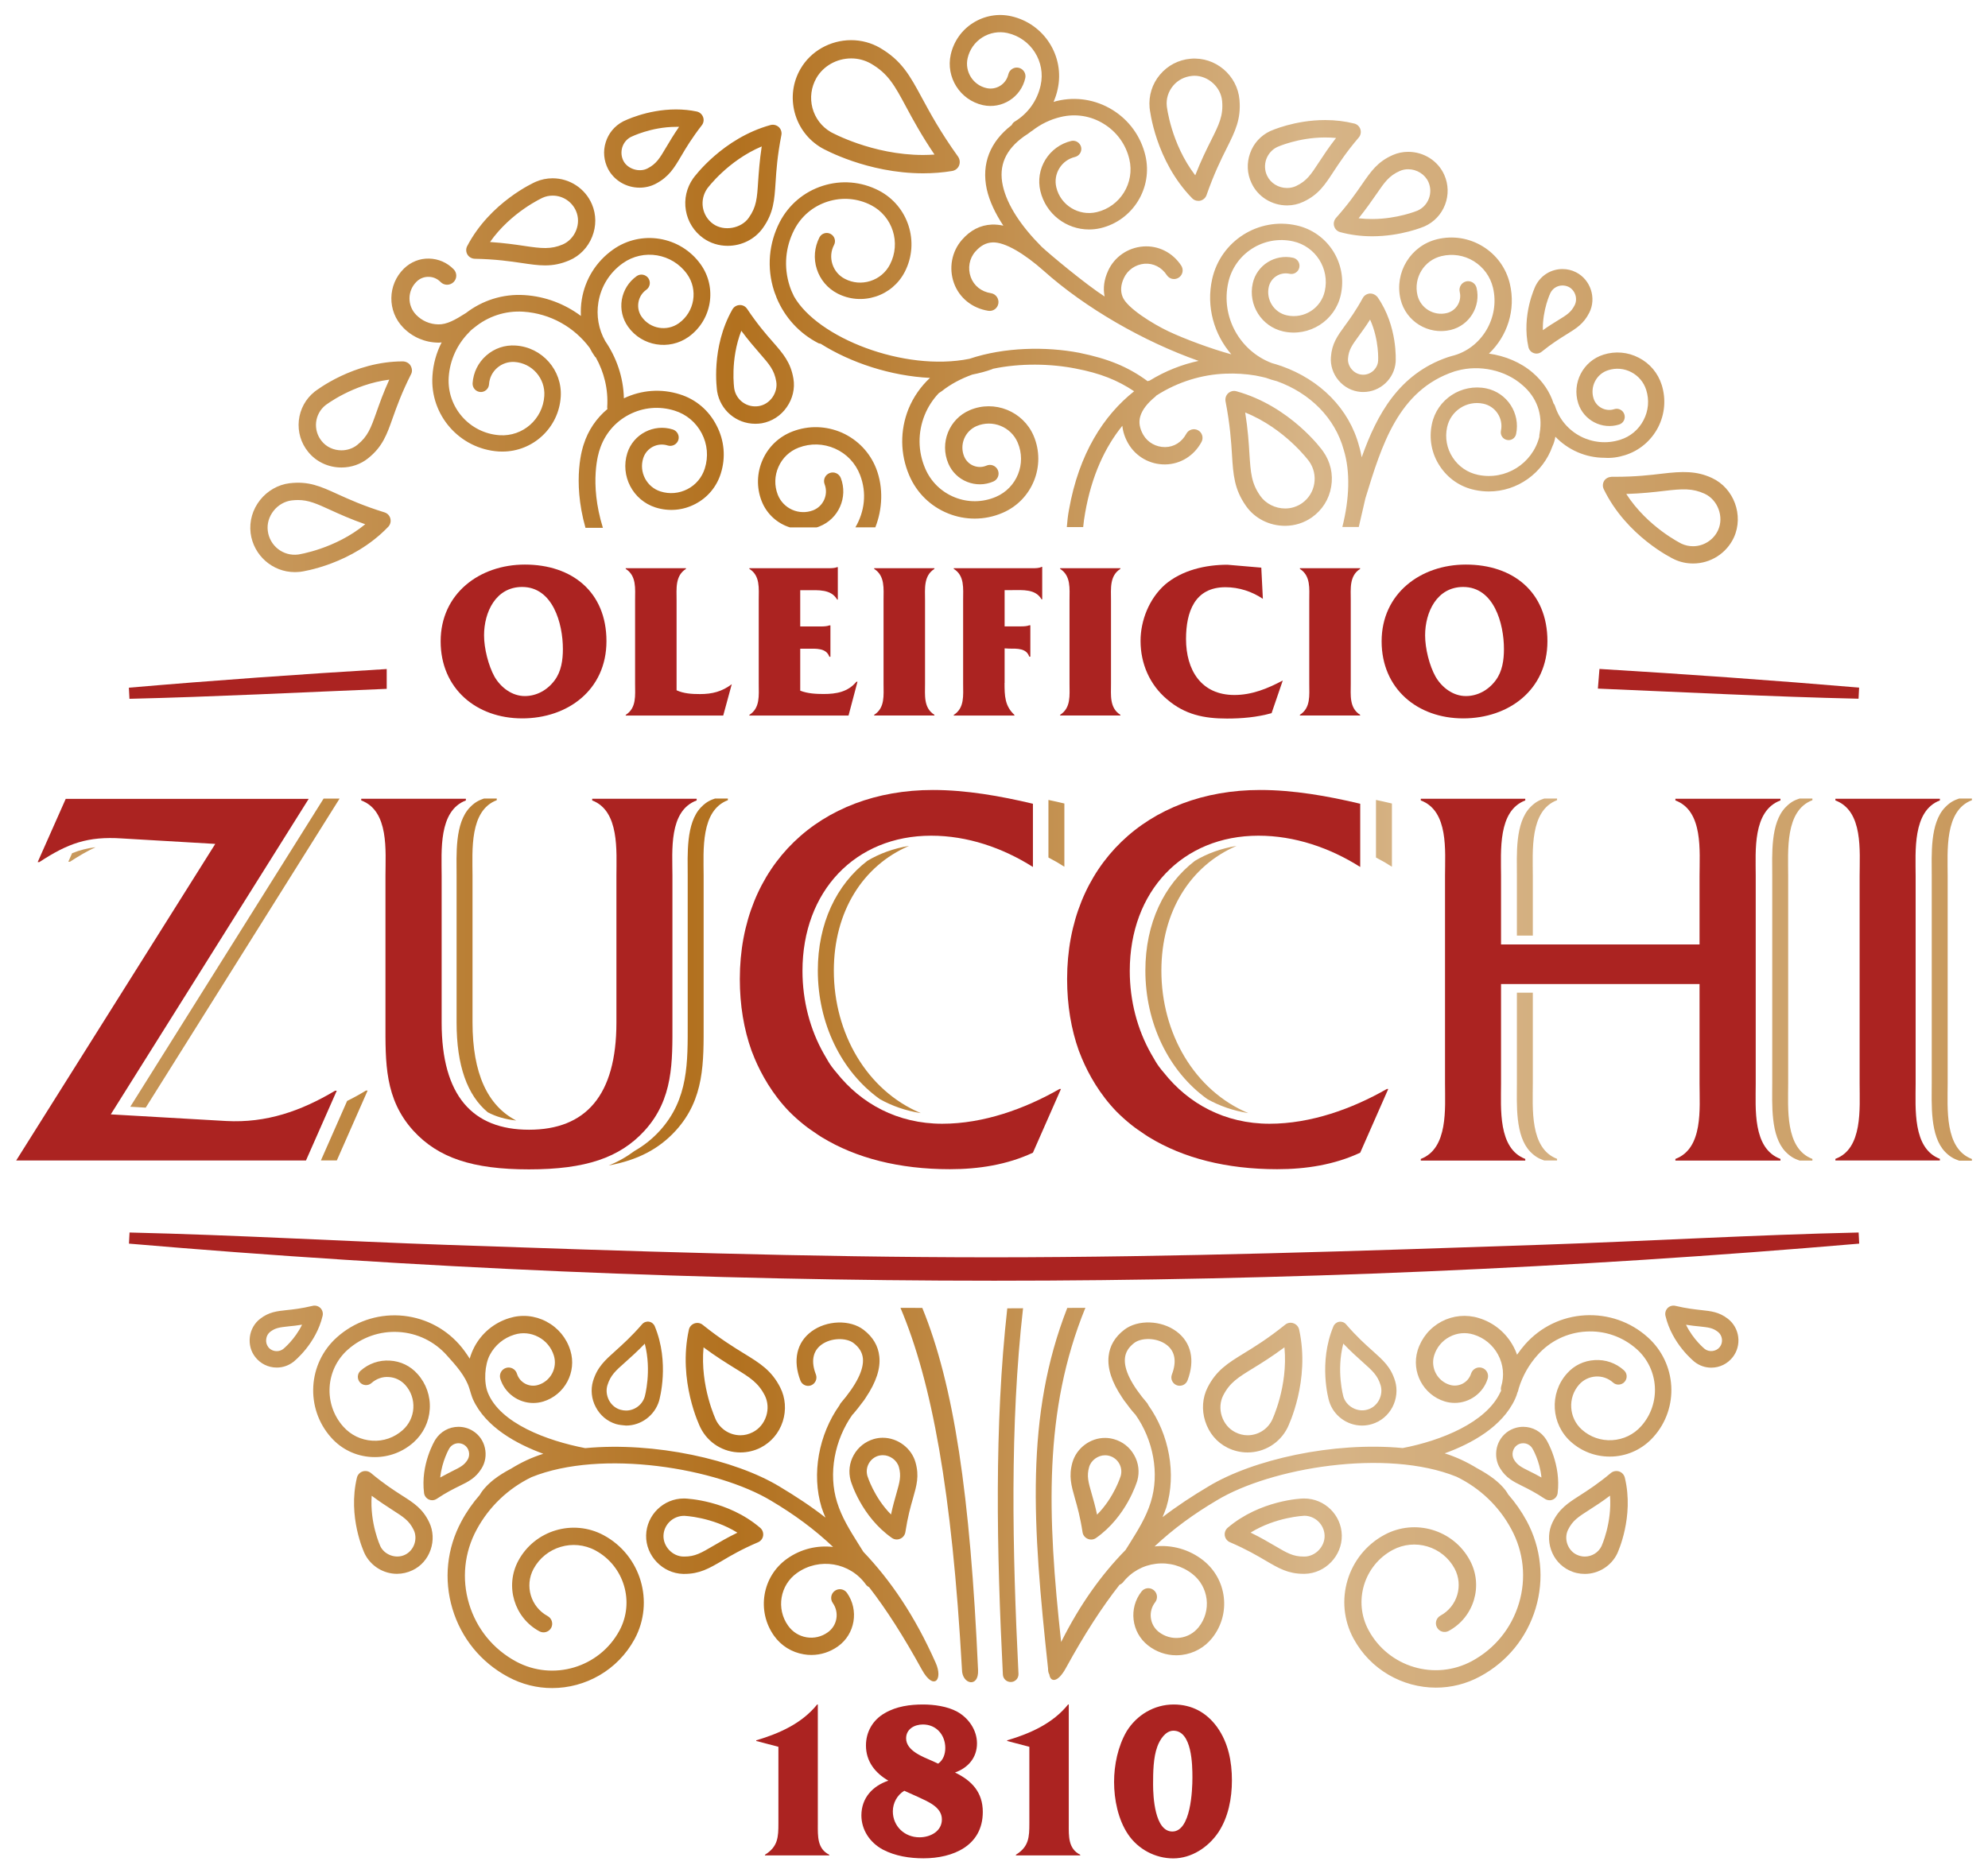 <?xml version="1.0" encoding="utf-8"?>
<!-- Generator: Adobe Illustrator 24.1.0, SVG Export Plug-In . SVG Version: 6.00 Build 0)  -->
<svg version="1.1" id="Livello_1" xmlns="http://www.w3.org/2000/svg" xmlns:xlink="http://www.w3.org/1999/xlink" x="0px" y="0px"
	 viewBox="0 0 239.56 225.8" style="enable-background:new 0 0 239.56 225.8;" xml:space="preserve">
<style type="text/css">
	.st0{fill:#AB2321;}
	.st1{fill:url(#SVGID_1_);}
	.st2{fill:url(#SVGID_2_);}
	.st3{fill:url(#SVGID_3_);}
</style>
<g>
	<g>
		<path class="st0" d="M40.38,131.47h0.2l-3.71,8.41H1.95l23.99-38.16l-11.26-0.66c-4.11-0.27-6.49,0.59-9.94,2.85h-0.2l3.38-7.62
			H37.2l-23.85,38.03l13.91,0.8C32.1,135.38,36.27,133.92,40.38,131.47z M71.36,96.48c3.31,1.26,2.92,6.1,2.92,9.08v17.69
			c0,8.81-3.71,12.92-10.53,12.92c-6.82,0-10.53-4.11-10.53-12.92v-17.69c0-2.98-0.4-7.82,2.92-9.08v-0.2H43.53v0.2
			c3.38,1.26,2.92,6.1,2.92,9.08v17.69c0,4.77-0.13,9.21,3.38,13.06c2.98,3.24,7.09,4.64,13.91,4.64c6.82,0,10.93-1.4,13.91-4.64
			c3.51-3.84,3.38-8.29,3.38-13.06v-17.69c0-2.98-0.47-7.82,2.92-9.08v-0.2H71.36V96.48z M201.89,96.48
			c3.38,1.26,2.91,6.1,2.91,9.14v8.22h-23.92v-8.22c0-3.05-0.4-7.89,2.92-9.14v-0.2h-12.59v0.2c3.38,1.26,2.92,6.1,2.92,9.08v25.05
			c0,2.98,0.4,7.82-2.92,9.08v0.2h12.59v-0.2c-3.31-1.26-2.92-6.09-2.92-9.08v-12h23.92v12c0,2.98,0.47,7.82-2.91,9.08v0.2h12.66
			v-0.2c-3.38-1.26-2.98-6.09-2.98-9.08v-25.05c0-2.98-0.4-7.82,2.98-9.08v-0.2h-12.66V96.48z M233.76,96.48v-0.2h-12.59v0.2
			c3.38,1.26,2.92,6.1,2.92,9.14v24.98c0,2.98,0.4,7.88-2.92,9.08v0.2h12.59v-0.2c-3.31-1.26-2.92-6.09-2.92-9.08v-24.98
			C230.84,102.65,230.44,97.74,233.76,96.48z"/>
		<path class="st0" d="M167.1,131.27c-4.18,2.39-9.15,4.18-14.12,4.18c-5.39,0-9.77-2.42-12.72-6.14c-0.94-1.08-1.16-1.67-1.53-2.26
			c-1.67-2.93-2.59-6.4-2.59-10.02c0-9.61,6.36-16.3,15.51-16.3c4.37,0,8.61,1.46,12.26,3.77v-7.62c-3.91-0.93-8.02-1.66-12.06-1.66
			c-13.58,0-23.26,9.07-23.26,22.79c0,3.16,0.49,6.05,1.41,8.63c0.09,0.24,0.19,0.49,0.3,0.75c0.02,0.06,0.05,0.12,0.07,0.18
			c0.82,1.94,2.13,4.3,4.18,6.42l0,0c0.53,0.53,1.09,1.04,1.68,1.51c0.05,0.04,0.11,0.09,0.16,0.13c0.45,0.36,0.94,0.69,1.43,1.02
			c0.16,0.1,0.31,0.22,0.48,0.32c0.08,0.04,0.14,0.09,0.21,0.13c4.07,2.48,9.27,3.83,15.39,3.83c3.45,0,6.89-0.53,10.01-1.99
			l3.38-7.68H167.1z"/>
		<path class="st0" d="M127.66,131.27c-4.18,2.39-9.15,4.18-14.12,4.18c-5.39,0-9.77-2.42-12.72-6.14
			c-0.94-1.08-1.16-1.67-1.53-2.26c-1.67-2.93-2.59-6.4-2.59-10.02c0-9.61,6.36-16.3,15.51-16.3c4.37,0,8.61,1.46,12.26,3.77v-7.62
			c-3.91-0.93-8.02-1.66-12.06-1.66c-13.58,0-23.26,9.07-23.26,22.79c0,3.16,0.49,6.05,1.41,8.63c0.09,0.24,0.19,0.49,0.3,0.75
			c0.02,0.06,0.05,0.12,0.07,0.18c0.82,1.94,2.13,4.3,4.18,6.42l0,0c0.53,0.53,1.09,1.04,1.68,1.51c0.05,0.04,0.11,0.09,0.16,0.13
			c0.45,0.36,0.94,0.69,1.43,1.02c0.16,0.1,0.31,0.22,0.48,0.32c0.08,0.04,0.14,0.09,0.21,0.13c4.07,2.48,9.27,3.83,15.39,3.83
			c3.45,0,6.89-0.53,10.01-1.99l3.38-7.68H127.66z"/>
	</g>
</g>
<path class="st0" d="M185.97,150.03c-21.85,0.75-44.44,1.51-66.19,1.52h-0.28c-22.18,0-44.27-0.76-65.64-1.5
	c-12.47-0.43-25.36-1.19-38.25-1.49l-0.07,1.34c34.59,2.96,69.66,4.47,104.25,4.47c34.59,0,69.66-1.5,104.25-4.47l-0.07-1.34
	C211.43,148.84,198.49,149.6,185.97,150.03z"/>
<g>
	<path class="st0" d="M98.55,219.92c0,1.38-0.08,2.92,1.38,3.64v0.08h-7.75v-0.08c1.57-0.97,1.62-2.13,1.62-3.78v-9.23l-2.67-0.7
		v-0.08c2.83-0.84,5.51-2.05,7.34-4.32h0.08V219.92z"/>
	<path class="st0" d="M107.05,214.63c-1.59-0.92-2.7-2.32-2.7-4.24c0-1.65,0.84-3.1,2.29-3.91c1.38-0.81,3.02-1.03,4.59-1.03
		c1.32,0,2.92,0.22,4.1,0.86c1.38,0.76,2.4,2.21,2.4,3.83c0,1.7-1.05,2.94-2.65,3.51c2.02,0.97,3.35,2.38,3.35,4.75
		c0,4.08-3.59,5.59-7.15,5.59c-1.67,0-3.4-0.27-4.89-1.05c-1.57-0.84-2.59-2.38-2.59-4.13
		C103.81,216.71,105.14,215.28,107.05,214.63z M108.97,215.85c-0.86,0.51-1.38,1.48-1.38,2.48c0,1.78,1.4,3.13,3.21,3.13
		c1.32,0,2.7-0.73,2.7-2.16c0-1.51-1.73-2.16-2.86-2.7L108.97,215.85z M113.05,212.58c0.62-0.43,0.86-1.16,0.86-1.89
		c0-1.54-1.05-2.83-2.7-2.83c-1,0-2.02,0.54-2.02,1.67c0,1.51,2.05,2.24,3.21,2.75L113.05,212.58z"/>
	<path class="st0" d="M128.79,219.92c0,1.38-0.08,2.92,1.38,3.64v0.08h-7.75v-0.08c1.57-0.97,1.62-2.13,1.62-3.78v-9.23l-2.67-0.7
		v-0.08c2.83-0.84,5.51-2.05,7.34-4.32h0.08V219.92z"/>
	<path class="st0" d="M135.92,221.08c-1.19-1.78-1.67-4.18-1.67-6.29c0-2.05,0.46-4.29,1.51-6.1c1.21-1.97,3.32-3.24,5.67-3.24
		c2.19,0,3.97,0.97,5.24,2.73c1.35,1.89,1.78,4.16,1.78,6.42c0,2.16-0.43,4.43-1.62,6.24c-1.21,1.81-3.24,3.16-5.45,3.16
		C139.21,224,137.13,222.89,135.92,221.08z M143.69,214.25c0-1.51-0.05-5.64-2.29-5.64c-0.97,0-1.65,1.11-1.94,1.92
		c-0.49,1.32-0.51,3.13-0.51,4.56s0.19,5.67,2.32,5.67C143.5,220.76,143.69,215.79,143.69,214.25z"/>
</g>
<g>
	<g>
		<path class="st0" d="M46.61,80.64C36.22,81.27,25.86,82,15.53,82.89l0.07,1.34c10.22-0.24,20.69-0.78,31-1.2V80.64z"/>
		<path class="st0" d="M192.74,80.63l-0.19,2.37c10.32,0.43,20.86,0.98,31.41,1.22l0.07-1.34C213.64,82,203.2,81.26,192.74,80.63z"
			/>
	</g>
	<g>
		<path class="st0" d="M63.25,68.05c5.67,0,9.83,3.29,9.83,9.23c0,5.88-4.67,9.31-10.15,9.31c-5.53,0-9.83-3.59-9.83-9.29
			C53.1,71.56,57.77,68.05,63.25,68.05z M59.6,81.58c0.76,1.3,2.11,2.32,3.64,2.32c1.43,0,2.73-0.73,3.59-1.89
			c0.81-1.08,1-2.46,1-3.78c0-3.08-1.21-7.48-4.91-7.48c-3.19,0-4.59,3.05-4.59,5.83C58.33,78.15,58.85,80.23,59.6,81.58z"/>
		<path class="st0" d="M81.52,83.2c0.86,0.4,1.86,0.46,2.83,0.46c1.48,0,2.65-0.3,3.83-1.19l-1.03,3.78H75.4v-0.08
			c1.32-0.84,1.13-2.35,1.13-3.75V72.35c0-1.4,0.19-2.94-1.13-3.78v-0.08h7.26v0.08c-1.32,0.84-1.13,2.38-1.13,3.81V83.2z"/>
		<path class="st0" d="M96.43,83.25c0.89,0.35,1.89,0.4,2.83,0.4c1.51,0,2.92-0.24,3.94-1.48h0.13l-1.08,4.08H90.3v-0.08
			c1.32-0.84,1.13-2.35,1.13-3.75v-10.1c0-1.4,0.19-2.94-1.13-3.75v-0.08h9.45c0.4,0,0.84,0,1.13-0.13h0.08v3.91h-0.08
			c-0.73-1.27-2.27-1.13-3.59-1.13h-0.86v4.37h2.51c0.38,0,0.76-0.03,1-0.13h0.13v3.78h-0.13c-0.38-1.08-1.62-0.97-2.62-0.97h-0.89
			V83.25z"/>
		<path class="st0" d="M111.47,82.41c0,1.4-0.19,2.92,1.13,3.75v0.08h-7.26v-0.08c1.32-0.84,1.13-2.35,1.13-3.75V72.35
			c0-1.4,0.19-2.94-1.13-3.78v-0.08h7.26v0.08c-1.32,0.84-1.13,2.38-1.13,3.78V82.41z"/>
		<path class="st0" d="M121.05,82.31c0,1.57,0.03,2.78,1.19,3.86v0.08h-7.31v-0.08c1.32-0.84,1.13-2.35,1.13-3.78V72.32
			c0-1.4,0.19-2.94-1.13-3.75v-0.08h9.45c0.41,0,0.84,0,1.13-0.16h0.08v3.91h-0.08c-0.73-1.27-2.27-1.11-3.59-1.11h-0.86v4.37h1.97
			c0.41,0,0.76-0.03,1-0.13h0.13v3.78h-0.13c-0.35-1.03-1.46-0.97-2.43-0.97l-0.54-0.03V82.31z"/>
		<path class="st0" d="M133.88,82.41c0,1.4-0.19,2.92,1.13,3.75v0.08h-7.26v-0.08c1.32-0.84,1.13-2.35,1.13-3.75V72.35
			c0-1.4,0.19-2.94-1.13-3.78v-0.08h7.26v0.08c-1.32,0.84-1.13,2.38-1.13,3.78V82.41z"/>
		<path class="st0" d="M152.18,72.18c-1.32-0.89-2.89-1.4-4.51-1.4c-3.7,0-4.75,2.97-4.75,6.24c0,3.73,1.81,6.75,5.83,6.75
			c2.11,0,4.02-0.78,5.83-1.75l-1.35,3.94c-1.75,0.49-3.56,0.65-5.37,0.65c-2.75,0-5.07-0.46-7.23-2.32
			c-2.08-1.75-3.19-4.29-3.19-7.04c0-2.48,1.05-5.1,2.94-6.78c2.05-1.75,4.89-2.4,7.53-2.4l4.08,0.35L152.18,72.18z"/>
		<path class="st0" d="M162.77,82.41c0,1.4-0.19,2.92,1.13,3.75v0.08h-7.26v-0.08c1.32-0.84,1.13-2.35,1.13-3.75V72.35
			c0-1.4,0.19-2.94-1.13-3.78v-0.08h7.26v0.08c-1.32,0.84-1.13,2.38-1.13,3.78V82.41z"/>
		<path class="st0" d="M176.64,68.05c5.67,0,9.83,3.29,9.83,9.23c0,5.88-4.67,9.31-10.15,9.31c-5.53,0-9.83-3.59-9.83-9.29
			C166.49,71.56,171.16,68.05,176.64,68.05z M173,81.58c0.76,1.3,2.11,2.32,3.64,2.32c1.43,0,2.73-0.73,3.59-1.89
			c0.81-1.08,1-2.46,1-3.78c0-3.08-1.21-7.48-4.91-7.48c-3.18,0-4.59,3.05-4.59,5.83C171.73,78.15,172.24,80.23,173,81.58z"/>
	</g>
</g>
<linearGradient id="SVGID_1_" gradientUnits="userSpaceOnUse" x1="8.228" y1="118.36" x2="237.618" y2="118.36">
	<stop  offset="0" style="stop-color:#C8995D"/>
	<stop  offset="0.327" style="stop-color:#B2711F"/>
	<stop  offset="0.523" style="stop-color:#C49252"/>
	<stop  offset="0.717" style="stop-color:#D7B588"/>
	<stop  offset="1" style="stop-color:#C8995D"/>
</linearGradient>
<path class="st1" d="M84.48,97.3c-1.85,1.91-1.61,5.73-1.61,8.3v17.64c0,4.77,0.13,9.22-3.38,13.07c-0.89,0.97-1.89,1.77-3.03,2.42
	c-0.94,0.7-1.96,1.29-3.11,1.75c3.52-0.65,6.05-1.99,8.06-4.18c3.52-3.85,3.38-8.29,3.38-13.07c0,0,0-17.71,0-17.71
	c-0.01-3.05-0.37-7.82,2.92-9.07v-0.2l-1.54,0C85.75,96.4,85.21,96.55,84.48,97.3z M100.48,117c0-7.14,3.51-12.66,9.06-15.04
	c-1.84,0.3-3.53,0.91-5.02,1.8c-3.73,2.86-5.97,7.53-5.97,13.23c0,6.29,2.77,12.13,7.47,15.49c1.46,0.82,3.11,1.4,4.94,1.69
	C104.45,131.44,100.48,124.54,100.48,117z M56.94,123.23c0,0,0-17.71,0-17.71c-0.01-3.05-0.37-7.82,2.92-9.07v-0.2l-1.54,0
	c-0.41,0.16-0.96,0.3-1.69,1.06c-1.85,1.91-1.61,5.73-1.61,8.3v17.64c0,5.2,1.29,8.77,3.76,10.82c0.98,0.52,2.12,0.85,3.42,0.99
	C58.76,133.27,56.94,129.41,56.94,123.23z M8.23,103.87h0.2c1.11-0.72,2.1-1.3,3.09-1.75c-0.97,0.11-1.88,0.34-2.83,0.72
	L8.23,103.87z M41.83,132.7l-3.16,7.17h1.92l3.71-8.42h-0.2C43.35,131.91,42.59,132.33,41.83,132.7z M126.34,96.85L126.34,96.85
	l0,6.51c0.66,0.34,1.3,0.71,1.92,1.11v-7.62c-0.64-0.15-1.28-0.3-1.92-0.43V96.85z M39,96.25l-23.3,37.15l1.86,0.11l23.36-37.25H39z
	 M215.17,97.3c-1.85,1.91-1.61,5.73-1.61,8.3v24.93c0,2.57-0.23,6.39,1.61,8.3c0.73,0.75,1.28,0.9,1.69,1.06l1.54,0v-0.2
	c-3.32-1.26-2.92-6.1-2.92-9.15V105.6c0-3.05-0.4-7.89,2.92-9.15v-0.2l-1.54,0C216.44,96.4,215.89,96.55,215.17,97.3z M237.62,96.45
	v-0.2l-1.54,0c-0.41,0.16-0.96,0.3-1.69,1.06c-1.85,1.91-1.61,5.73-1.61,8.3v24.93c0,2.57-0.23,6.39,1.61,8.3
	c0.73,0.75,1.28,0.9,1.69,1.06l1.54,0v-0.2c-3.32-1.26-2.92-6.1-2.92-9.15V105.6C234.7,102.55,234.3,97.71,237.62,96.45z
	 M184.4,97.3c-1.85,1.91-1.61,5.73-1.61,8.3v7.17h1.92v-7.17c0-3.05-0.4-7.89,2.92-9.15v-0.2l-1.54,0
	C185.67,96.4,185.13,96.55,184.4,97.3z M165.81,96.85L165.81,96.85l0,6.51c0.66,0.34,1.3,0.71,1.92,1.11v-7.62
	c-0.64-0.15-1.28-0.3-1.92-0.43V96.85z M139.95,117c0-7.14,3.51-12.66,9.06-15.04c-1.84,0.3-3.53,0.91-5.02,1.8
	c-3.73,2.86-5.97,7.53-5.97,13.23c0,6.29,2.77,12.13,7.47,15.49c1.46,0.82,3.11,1.4,4.94,1.69
	C143.92,131.44,139.95,124.54,139.95,117z M184.71,130.52v-10.87h-1.92v10.87c0,2.57-0.23,6.39,1.61,8.3
	c0.73,0.75,1.28,0.9,1.69,1.06l1.54,0v-0.2C184.31,138.42,184.71,133.57,184.71,130.52z"/>
<linearGradient id="SVGID_2_" gradientUnits="userSpaceOnUse" x1="30.156" y1="35.378" x2="209.408" y2="35.378">
	<stop  offset="0" style="stop-color:#C8995D"/>
	<stop  offset="0.327" style="stop-color:#B2711F"/>
	<stop  offset="0.523" style="stop-color:#C49252"/>
	<stop  offset="0.717" style="stop-color:#D7B588"/>
	<stop  offset="1" style="stop-color:#C8995D"/>
</linearGradient>
<path class="st2" d="M195.83,54.86c1.72-0.54,3.12-1.73,3.96-3.32c0.83-1.6,0.99-3.43,0.45-5.15c-0.45-1.42-1.43-2.59-2.76-3.27
	c-1.32-0.69-2.84-0.82-4.26-0.37c-2.45,0.77-3.82,3.4-3.04,5.86c0.66,2.06,2.87,3.21,4.93,2.56c0.51-0.16,0.8-0.7,0.63-1.22
	c-0.16-0.51-0.71-0.8-1.22-0.63c-1.04,0.33-2.16-0.25-2.49-1.29c-0.45-1.43,0.34-2.97,1.77-3.41c0.93-0.3,1.92-0.21,2.78,0.24
	c0.86,0.45,1.5,1.21,1.79,2.13c0.39,1.22,0.28,2.52-0.32,3.66c-0.59,1.14-1.59,1.98-2.82,2.36c-3.28,1.04-6.8-0.78-7.84-4.06
	c-0.04-0.13-0.1-0.23-0.18-0.32c-0.44-1.38-1.28-2.64-2.49-3.69c-1.45-1.26-3.34-2.04-5.3-2.32c2.21-2.09,3.27-5.27,2.52-8.43
	c-0.45-1.88-1.61-3.48-3.26-4.49c-1.65-1.01-3.59-1.32-5.48-0.87c-3.21,0.77-5.2,4.01-4.43,7.24c0.64,2.68,3.35,4.34,6.04,3.7
	c2.26-0.54,3.66-2.83,3.12-5.08c-0.14-0.56-0.7-0.9-1.26-0.77c-0.56,0.14-0.9,0.7-0.77,1.26c0.28,1.14-0.43,2.29-1.57,2.56
	c-1.57,0.37-3.15-0.6-3.52-2.15c-0.5-2.11,0.8-4.22,2.89-4.72c1.33-0.32,2.72-0.11,3.89,0.61c1.17,0.72,2,1.86,2.32,3.2
	c0.86,3.59-1.37,7.36-4.96,8.23c-0.19,0.05-0.3,0.09-0.47,0.14c-5.9,2.01-8.57,6.93-10.39,12.07c-0.09-0.46-0.18-0.91-0.31-1.33
	c-1.19-4.53-4.72-8.02-9.34-9.66c-0.01-0.01-0.02-0.01-0.03-0.01c-0.04-0.01-0.07-0.02-0.1-0.03c-0.35-0.12-0.7-0.23-1.06-0.33
	c-3.85-1.46-6.16-5.57-5.24-9.7c0.78-3.52,4.29-5.75,7.81-4.97c2.71,0.6,4.43,3.3,3.82,6.01c-0.46,2.06-2.5,3.37-4.57,2.91
	c-1.55-0.34-2.52-1.88-2.18-3.42c0.25-1.13,1.37-1.84,2.5-1.59c0.53,0.12,1.06-0.21,1.18-0.75c0.12-0.53-0.22-1.06-0.75-1.18
	c-2.19-0.48-4.38,0.9-4.86,3.09c-0.58,2.61,1.07,5.21,3.68,5.79c3.12,0.69,6.24-1.28,6.93-4.41c0.84-3.78-1.55-7.53-5.33-8.37
	c-4.59-1.02-9.15,1.88-10.17,6.47c-0.74,3.34,0.23,6.66,2.31,9.07c-2.43-0.66-5.67-1.87-7.57-2.77s-5-2.82-5.53-4.15
	c-0.28-0.7-0.23-1.45,0.15-2.27c0.45-0.98,1.4-1.64,2.49-1.73c1.07-0.08,2.06,0.42,2.69,1.38c0.32,0.48,0.96,0.61,1.44,0.29
	c0.48-0.32,0.61-0.97,0.29-1.45c-1.05-1.59-2.78-2.44-4.59-2.3c-1.85,0.14-3.47,1.27-4.22,2.93c-0.49,1.07-0.62,2.1-0.42,3.1
	c-2.27-1.46-6.6-5.07-7.59-6c-2.45-2.46-4.16-5-4.68-7.37c-0.52-2.41,0.33-4.33,2.56-5.93c0.31-0.19,0.6-0.4,0.88-0.62
	c0.03-0.02,0.06-0.03,0.09-0.05c1.02-0.8,2.18-1.37,3.45-1.67c1.79-0.43,3.63-0.14,5.19,0.83c1.56,0.96,2.66,2.47,3.08,4.26
	c0.68,2.84-1.09,5.71-3.93,6.38c-2.17,0.51-4.36-0.83-4.87-2.99c-0.19-0.79-0.06-1.61,0.37-2.3c0.43-0.7,1.1-1.17,1.88-1.36
	c0.53-0.13,0.86-0.66,0.74-1.19c-0.13-0.53-0.66-0.86-1.19-0.74c-1.3,0.31-2.41,1.12-3.11,2.25c-0.7,1.14-0.92,2.49-0.61,3.79
	c0.66,2.77,3.13,4.63,5.86,4.63c0.46,0,0.93-0.05,1.4-0.16c3.9-0.93,6.32-4.87,5.39-8.77c-0.55-2.3-1.96-4.25-3.97-5.49
	c-2.02-1.24-4.39-1.62-6.69-1.07c-0.14,0.03-0.27,0.08-0.4,0.12c0.2-0.49,0.38-0.99,0.49-1.52c0.89-3.97-1.61-7.91-5.58-8.81
	c-1.59-0.36-3.23-0.07-4.61,0.8c-1.38,0.87-2.33,2.23-2.69,3.82c-0.61,2.74,1.12,5.47,3.86,6.09c2.31,0.51,4.6-0.94,5.12-3.25
	c0.13-0.56-0.23-1.12-0.79-1.25c-0.56-0.13-1.12,0.23-1.25,0.79c-0.27,1.18-1.44,1.93-2.63,1.66c-1.62-0.36-2.64-1.98-2.28-3.59
	c0.24-1.05,0.86-1.94,1.77-2.52c0.91-0.57,1.99-0.76,3.03-0.53c2.85,0.64,4.64,3.47,4,6.31c-0.41,1.84-1.51,3.38-3.11,4.36
	c-0.18,0.1-0.29,0.26-0.38,0.43c-2.6,2-3.66,4.66-3,7.72c0.32,1.44,1.02,2.92,2,4.4c-0.48-0.1-0.95-0.15-1.4-0.13
	c-1.38,0.06-2.58,0.68-3.59,1.84c-1.24,1.42-1.61,3.42-0.96,5.22c0.64,1.77,2.19,3.02,4.12,3.33c0.59,0.1,1.14-0.3,1.23-0.89
	c0.09-0.58-0.31-1.14-0.89-1.23c-1.17-0.18-2.06-0.9-2.44-1.94c-0.38-1.07-0.18-2.25,0.56-3.08c0.62-0.71,1.29-1.07,2.07-1.1
	c1.48-0.07,3.85,1.37,6.15,3.41c5.02,4.49,12.04,8.53,18.68,10.87c-2,0.43-4.01,1.21-5.91,2.38c-0.08,0-0.15,0.03-0.23,0.07
	c-2.38-1.76-4.79-2.72-8.26-3.43c-3.97-0.76-9.01-0.69-13.22,0.73c-7.9,1.58-18.32-2.55-21.14-7.53c-0.21-0.41-0.39-0.84-0.53-1.28
	c-0.72-2.25-0.52-4.64,0.56-6.74c0.84-1.64,2.27-2.84,4.02-3.4c1.75-0.56,3.61-0.41,5.24,0.43c2.6,1.34,3.62,4.54,2.28,7.14
	c-0.49,0.96-1.33,1.67-2.36,2c-1.03,0.33-2.12,0.24-3.08-0.26c-0.72-0.37-1.25-1-1.5-1.77c-0.25-0.78-0.18-1.6,0.2-2.32
	c0.25-0.48,0.06-1.08-0.43-1.33c-0.48-0.25-1.08-0.06-1.33,0.42c-0.61,1.19-0.73,2.55-0.32,3.82c0.41,1.28,1.29,2.32,2.48,2.94
	c1.43,0.74,3.06,0.87,4.6,0.38c1.53-0.49,2.78-1.55,3.52-2.98c1.84-3.57,0.43-7.97-3.14-9.81c-2.1-1.08-4.5-1.28-6.75-0.56
	c-2.25,0.72-4.09,2.27-5.18,4.37c-1.32,2.57-1.57,5.51-0.69,8.26c0.06,0.21,0.15,0.41,0.23,0.62c0.03,0.08,0.06,0.17,0.09,0.25
	c0.98,2.36,2.73,4.28,5.02,5.46c0.09,0.05,0.19,0.05,0.28,0.07c3.62,2.29,8.45,3.89,13.18,4.12c-1.11,1.03-2,2.3-2.59,3.74
	c-1.04,2.6-1.01,5.44,0.09,8.01c0.9,2.11,2.57,3.74,4.69,4.59c1.04,0.42,2.12,0.62,3.2,0.62c1.14,0,2.29-0.23,3.37-0.7
	c3.58-1.53,5.25-5.7,3.73-9.28c-1.27-2.97-4.73-4.36-7.7-3.09c-2.49,1.06-3.64,3.95-2.58,6.43c0.43,1.01,1.23,1.8,2.26,2.21
	c1.03,0.41,2.14,0.4,3.16-0.04c0.53-0.22,0.78-0.84,0.55-1.37c-0.23-0.53-0.84-0.78-1.37-0.55c-0.5,0.22-1.06,0.22-1.56,0.02
	c-0.51-0.2-0.9-0.59-1.12-1.09c-0.61-1.42,0.06-3.08,1.48-3.69c1.92-0.82,4.15,0.08,4.96,1.99c1.08,2.53-0.1,5.46-2.63,6.54
	c-1.6,0.68-3.36,0.7-4.97,0.05c-1.61-0.65-2.87-1.88-3.55-3.48c-0.88-2.05-0.9-4.33-0.07-6.41c0.4-1,0.99-1.9,1.71-2.66
	c0.12-0.08,0.24-0.16,0.37-0.25c1.06-0.84,2.31-1.5,3.67-1.99c0.84-0.17,1.67-0.38,2.45-0.67l-0.01-0.02
	c3.35-0.71,7.03-0.63,10.05-0.03c2.91,0.56,4.99,1.38,7.01,2.73c-3.66,2.9-6.65,7.5-7.85,14.28c-0.14,0.74-0.21,1.43-0.26,2.09h1.97
	c0.05-0.55,0.13-1.12,0.24-1.73c0.78-4.47,2.4-7.91,4.48-10.48c0.07,0.71,0.3,1.42,0.7,2.12c0.91,1.59,2.62,2.57,4.48,2.54
	c1.82-0.03,3.46-1.04,4.36-2.71c0.27-0.51,0.08-1.14-0.42-1.41c-0.51-0.27-1.14-0.08-1.41,0.42c-0.54,1.01-1.48,1.6-2.55,1.61
	c-1.1,0.01-2.11-0.56-2.64-1.48c-0.45-0.79-0.57-1.53-0.35-2.25c0.24-0.78,0.84-1.57,1.83-2.37c0.04-0.03,0.05-0.07,0.08-0.1
	c2.67-1.72,5.61-2.55,8.34-2.65c1.24-0.05,2.45,0.03,3.6,0.22c0.07,0.01,0.14,0.03,0.2,0.04c0.37,0.07,0.72,0.15,1.08,0.24
	c0.43,0.16,0.87,0.3,1.33,0.41c3.97,1.43,6.99,4.41,8.05,8.28c0.8,2.61,0.69,5.89-0.17,9.29h1.98c0.2-0.88,0.8-3.46,0.8-3.46
	c1.96-6.39,3.96-13.03,10.7-15.28c0.05-0.02,0.11-0.03,0.17-0.05c0.01,0,0.03,0,0.04-0.01c0.05-0.01,0.1-0.03,0.15-0.04
	c2.68-0.74,5.8-0.08,7.85,1.73c1.74,1.48,2.48,3.53,2.09,5.78c-0.03,0.16-0.05,0.33-0.05,0.48c-0.84,3.23-4.07,5.26-7.37,4.57
	c-1.26-0.26-2.35-1-3.06-2.09c-0.71-1.08-0.95-2.38-0.68-3.64c0.42-1.99,2.37-3.27,4.36-2.85c1.49,0.31,2.45,1.78,2.13,3.27
	c-0.1,0.5,0.22,1,0.73,1.1c0.5,0.11,1-0.21,1.1-0.72c0.52-2.5-1.08-4.96-3.58-5.49c-2.99-0.62-5.95,1.3-6.57,4.3
	c-0.37,1.75-0.04,3.55,0.95,5.05c0.98,1.5,2.48,2.53,4.23,2.89c0.57,0.12,1.13,0.18,1.68,0.18c3.44,0,6.53-2.2,7.68-5.48
	c0.14-0.28,0.26-0.65,0.34-1.12c1.53,1.6,3.67,2.54,5.92,2.54C194.18,55.24,195.01,55.12,195.83,54.86z M148.99,47.16
	c-0.35-0.1-0.72,0-0.99,0.24c-0.27,0.25-0.38,0.61-0.32,0.97c0.55,2.84,0.68,4.85,0.78,6.47c0.15,2.4,0.27,4.13,1.69,6.15
	c1.05,1.5,2.81,2.39,4.7,2.39c1.18,0,2.3-0.36,3.24-1.02c1.24-0.88,2.07-2.18,2.32-3.69c0.26-1.5-0.08-3.01-0.97-4.26
	C159.3,54.18,155.46,48.95,148.99,47.16z M158.37,58.31c-0.16,0.95-0.68,1.78-1.47,2.34c-0.59,0.41-1.29,0.64-2.03,0.64
	c-1.19,0-2.34-0.58-2.99-1.5c-1.09-1.54-1.17-2.8-1.32-5.09c-0.08-1.32-0.18-2.91-0.51-4.98c4.8,1.93,7.69,5.86,7.71,5.9
	C158.31,56.4,158.53,57.36,158.37,58.31z M155.1,24.76c0.69,0,1.35-0.15,1.96-0.44c1.82-0.85,2.58-2.02,3.64-3.64
	c0.7-1.06,1.56-2.38,3.03-4.1c0.24-0.28,0.31-0.65,0.2-1c-0.11-0.34-0.39-0.61-0.74-0.69c-1.11-0.28-2.3-0.42-3.51-0.42
	c-3.67,0-6.5,1.28-6.62,1.33c-1.14,0.54-2,1.48-2.42,2.67c-0.42,1.18-0.37,2.46,0.17,3.59C151.56,23.7,153.25,24.76,155.1,24.76z
	 M152.59,19.19c0.24-0.66,0.72-1.19,1.34-1.48c0.03-0.01,2.53-1.14,5.75-1.14c0.44,0,0.89,0.02,1.32,0.06
	c-0.9,1.15-1.52,2.11-2.05,2.91c-0.99,1.52-1.49,2.28-2.78,2.89c-0.33,0.15-0.69,0.23-1.07,0.23c-1.04,0-1.99-0.58-2.41-1.48
	C152.39,20.56,152.36,19.84,152.59,19.19z M165.08,35.38c-0.36,0.02-0.69,0.23-0.86,0.54c-0.84,1.54-1.57,2.53-2.15,3.33
	c-0.91,1.25-1.57,2.15-1.69,3.78c-0.08,1,0.25,2.03,0.92,2.82c0.69,0.82,1.64,1.31,2.67,1.39c0.11,0.01,0.18,0.01,0.31,0.01
	c2.03,0,3.74-1.58,3.9-3.61c0.01-0.18,0.26-4.3-2.17-7.81C165.78,35.54,165.44,35.37,165.08,35.38z M166.07,43.49
	c-0.07,0.99-0.96,1.76-1.96,1.67c-0.47-0.04-0.91-0.27-1.23-0.65c-0.32-0.38-0.48-0.85-0.44-1.3c0.08-1.05,0.49-1.61,1.3-2.72
	c0.39-0.54,0.85-1.16,1.36-1.97C166.22,41.01,166.07,43.48,166.07,43.49z M184.82,42.56c0.11,0.04,0.22,0.06,0.33,0.06
	c0.23,0,0.44-0.08,0.62-0.22c1.25-1.01,2.21-1.6,2.98-2.08c1.22-0.75,2.09-1.29,2.77-2.64c0.88-1.75,0.15-3.97-1.6-4.86
	c-0.5-0.26-1.07-0.39-1.63-0.39c-1.38,0-2.61,0.76-3.24,2c-0.07,0.14-1.72,3.57-0.87,7.41C184.26,42.18,184.5,42.45,184.82,42.56z
	 M186.83,35.31c0.28-0.56,0.84-0.9,1.46-0.9c0.25,0,0.5,0.06,0.74,0.17c0.78,0.4,1.12,1.42,0.72,2.21
	c-0.43,0.85-0.93,1.16-2.04,1.84c-0.51,0.31-1.09,0.67-1.79,1.17C185.86,37.33,186.82,35.33,186.83,35.31z M160.77,27.27
	c0.1,0.35,0.38,0.62,0.73,0.71c1.21,0.33,2.51,0.5,3.85,0.5c3.5,0,6.18-1.14,6.3-1.19c1.15-0.51,2.03-1.44,2.48-2.61
	c0.45-1.17,0.42-2.45-0.09-3.6c-0.75-1.69-2.46-2.78-4.35-2.78c-0.65,0-1.27,0.13-1.86,0.39c-1.84,0.81-2.62,1.96-3.72,3.55
	c-0.72,1.04-1.62,2.35-3.12,4.03C160.75,26.55,160.66,26.93,160.77,27.27z M165.84,23.43c1.03-1.5,1.55-2.25,2.84-2.82
	c0.31-0.14,0.65-0.21,1.01-0.21c1.05,0,2.03,0.62,2.44,1.54c0.28,0.64,0.3,1.35,0.05,2c-0.25,0.66-0.74,1.17-1.37,1.45
	c-0.03,0.01-2.42,1.01-5.47,1.01c-0.55,0-1.09-0.03-1.62-0.09C164.64,25.16,165.29,24.22,165.84,23.43z M206.29,57.61
	c-1.85-0.86-3.55-0.81-5.99-0.52c-1.42,0.17-3.19,0.38-5.67,0.38l-0.43,0c-0.35,0.02-0.7,0.18-0.89,0.48
	c-0.19,0.31-0.21,0.69-0.05,1.02c2.76,5.68,8.26,8.34,8.5,8.45c0.72,0.34,1.48,0.5,2.27,0.5c2.1,0,4.03-1.23,4.91-3.14
	C210.15,62.13,208.95,58.84,206.29,57.61z M207.03,63.91c-0.54,1.17-1.73,1.93-3.01,1.93c-0.48,0-0.95-0.1-1.38-0.3
	c-0.04-0.02-4.08-1.99-6.67-6c1.91-0.06,3.36-0.23,4.57-0.37c2.2-0.26,3.41-0.33,4.87,0.34C207.01,60.25,207.77,62.31,207.03,63.91z
	 M94.81,49.07c0.71-1.01,1-2.26,0.8-3.43c-0.33-1.97-1.24-3.01-2.49-4.44c-0.83-0.94-1.85-2.12-3.09-3.97
	c-0.2-0.3-0.54-0.48-0.9-0.46c-0.36,0.01-0.69,0.21-0.87,0.52c-2.63,4.61-1.87,9.67-1.84,9.9c0.38,2.25,2.31,3.89,4.6,3.89
	c0.26,0,0.52-0.02,0.78-0.06C93.01,50.8,94.09,50.12,94.81,49.07z M88.48,46.85c-0.01-0.04-0.51-3.48,0.85-6.98
	c0.85,1.15,1.59,1.99,2.21,2.71c1.18,1.35,1.77,2.03,2,3.41c0.11,0.64-0.06,1.32-0.45,1.89c-0.41,0.58-0.99,0.96-1.66,1.07
	C90.01,49.18,88.71,48.22,88.48,46.85z M57.21,31.19c2.54,0.05,4.3,0.31,5.71,0.52c1.02,0.15,1.9,0.28,2.76,0.28
	c1.04,0,1.94-0.19,2.93-0.61c1.23-0.52,2.23-1.55,2.74-2.83c0.52-1.29,0.51-2.68-0.02-3.93c-0.81-1.9-2.68-3.13-4.74-3.13
	c-0.7,0-1.38,0.14-2.03,0.42c-0.23,0.1-5.49,2.46-8.26,7.75c-0.17,0.31-0.16,0.7,0.02,1.01C56.51,30.99,56.85,31.18,57.21,31.19z
	 M65.4,23.83c0.38-0.17,0.78-0.25,1.2-0.25c1.23,0,2.34,0.74,2.82,1.87c0.31,0.73,0.31,1.56,0,2.33c-0.31,0.77-0.9,1.38-1.62,1.69
	c-1.41,0.6-2.54,0.48-4.56,0.18c-1.12-0.17-2.45-0.36-4.19-0.48C61.59,25.55,65.36,23.85,65.4,23.83z M81.92,47.53
	c-2.25-0.71-4.62-0.53-6.74,0.48c-0.06-2.54-0.89-4.91-2.25-6.9c-0.8-1.42-1.09-3.06-0.82-4.69c0.32-1.9,1.35-3.56,2.92-4.68
	c2.5-1.79,5.97-1.2,7.76,1.29c1.36,1.9,0.92,4.57-0.99,5.93c-1.43,1.02-3.43,0.69-4.46-0.75c-0.37-0.51-0.51-1.13-0.41-1.75
	c0.1-0.62,0.44-1.17,0.95-1.53c0.46-0.33,0.56-0.95,0.24-1.41c-0.33-0.45-0.96-0.56-1.41-0.23c-0.95,0.68-1.58,1.69-1.78,2.84
	c-0.19,1.15,0.08,2.31,0.76,3.26c1.67,2.34,4.93,2.88,7.28,1.22c2.82-2.02,3.47-5.94,1.46-8.75c-2.43-3.4-7.18-4.19-10.58-1.76
	c-2.01,1.43-3.34,3.56-3.74,5.99c-0.11,0.66-0.14,1.33-0.11,1.99c-1.92-1.43-4.25-2.35-6.8-2.51c-2.63-0.17-5.1,0.66-7.05,2.16
	c-1.32,0.84-2.31,1.39-3.32,1.37c-1.02-0.01-1.97-0.42-2.68-1.15c-1.09-1.12-1.07-2.91,0.05-4c0.39-0.39,0.9-0.59,1.45-0.58
	c0.55,0,1.06,0.23,1.44,0.62c0.43,0.44,1.12,0.44,1.56,0.02c0.44-0.42,0.44-1.12,0.02-1.55c-0.79-0.81-1.85-1.27-2.98-1.29
	c-1.13-0.03-2.21,0.42-3.02,1.21c-1.98,1.94-2.02,5.13-0.08,7.11c1.12,1.15,2.62,1.79,4.23,1.81h0.07c0.11,0,0.22-0.02,0.33-0.03
	c-0.63,1.23-1.02,2.59-1.11,4.05c-0.31,4.71,3.27,8.79,7.98,9.1c0.16,0.01,0.31,0.01,0.46,0.01c3.68,0,6.78-2.87,7.02-6.59
	c0.21-3.21-2.24-5.99-5.44-6.19c-1.3-0.09-2.55,0.34-3.53,1.2c-0.98,0.86-1.56,2.04-1.65,3.34c-0.03,0.55,0.38,1.02,0.93,1.06
	c0.53,0.04,1.02-0.38,1.05-0.93c0.1-1.59,1.49-2.79,3.07-2.69c2.12,0.14,3.73,1.98,3.59,4.1c-0.18,2.79-2.59,4.91-5.38,4.73
	c-3.62-0.24-6.37-3.37-6.14-6.99c0.14-2.11,1.05-3.99,2.43-5.39c0.25-0.31,0.64-0.57,0.68-0.61c1.6-1.31,3.66-2.04,5.88-1.9
	c3.3,0.22,6.15,1.89,7.99,4.35c0.19,0.37,0.4,0.73,0.65,1.08c0.03,0.04,0.07,0.05,0.1,0.09c0.99,1.77,1.51,3.82,1.37,5.99
	c-0.01,0.08,0.02,0.15,0.03,0.22c-1.34,1.12-2.33,2.58-2.86,4.26c-0.1,0.27-1.44,4.21,0.21,10.06h2.1c-1.7-5.48-0.49-9.14-0.39-9.41
	c0.58-1.84,1.83-3.34,3.54-4.23c1.71-0.89,3.66-1.06,5.5-0.48c1.41,0.44,2.57,1.41,3.26,2.73c0.69,1.32,0.82,2.82,0.37,4.24
	c-0.34,1.08-1.08,1.97-2.09,2.49c-1.01,0.52-2.16,0.62-3.24,0.28c-1.68-0.53-2.62-2.33-2.09-4.01c0.39-1.24,1.71-1.93,2.96-1.53
	c0.53,0.16,1.1-0.13,1.27-0.66c0.17-0.53-0.13-1.1-0.66-1.27c-2.3-0.73-4.77,0.56-5.49,2.85c-0.86,2.75,0.67,5.68,3.41,6.55
	c1.6,0.5,3.29,0.36,4.78-0.42c1.49-0.77,2.58-2.08,3.08-3.68c0.61-1.93,0.43-3.98-0.51-5.78C85.42,49.46,83.85,48.13,81.92,47.53z
	 M144.4,24.21c0.08,0,0.15,0,0.23-0.02c0.35-0.08,0.64-0.33,0.76-0.67c0.9-2.57,1.74-4.28,2.43-5.65c1.02-2.04,1.75-3.51,1.54-5.86
	c-0.26-2.93-2.89-5.2-5.9-4.93c-1.45,0.13-2.75,0.81-3.69,1.93c-0.93,1.11-1.37,2.52-1.24,3.98c0.03,0.26,0.69,6.37,5.14,10.92
	C143.85,24.1,144.11,24.21,144.4,24.21z M141.36,10.34c0.57-0.69,1.38-1.1,2.27-1.19c0.09-0.01,0.19-0.02,0.29-0.02
	c1.69,0,3.2,1.37,3.35,3.05c0.16,1.75-0.37,2.82-1.33,4.74c-0.55,1.1-1.21,2.42-1.91,4.21c-2.93-3.82-3.43-8.32-3.43-8.36
	C140.51,11.9,140.79,11.03,141.36,10.34z M77.08,22.62c0.68,0,1.35-0.16,1.94-0.47c1.59-0.84,2.21-1.89,3.08-3.36
	c0.56-0.96,1.27-2.14,2.47-3.69c0.22-0.28,0.28-0.66,0.15-1c-0.13-0.34-0.42-0.59-0.77-0.66c-0.8-0.17-1.64-0.25-2.49-0.25
	c-3.53,0-6.28,1.4-6.4,1.46c-1,0.53-1.74,1.42-2.07,2.5c-0.34,1.08-0.23,2.22,0.29,3.23C74.02,21.76,75.47,22.62,77.08,22.62z
	 M74.98,17.77c0.17-0.55,0.54-1,1.04-1.26c0.03-0.01,2.44-1.22,5.44-1.22c0.12,0,0.25,0,0.37,0c-0.66,0.96-1.13,1.75-1.54,2.44
	c-0.79,1.34-1.19,2.02-2.26,2.57c-0.98,0.51-2.39,0.08-2.9-0.9C74.87,18.9,74.82,18.32,74.98,17.77z M46.34,61.76
	c-2.56-0.79-4.27-1.57-5.64-2.19c-2.1-0.96-3.52-1.6-5.83-1.32c-1.36,0.17-2.65,0.91-3.53,2.02c-0.91,1.15-1.31,2.56-1.14,3.98
	c0.34,2.68,2.63,4.71,5.33,4.71c0.22,0,0.44-0.02,0.68-0.04c0.25-0.03,6.25-0.9,10.58-5.43c0.25-0.27,0.34-0.63,0.25-0.99
	C46.95,62.14,46.68,61.87,46.34,61.76z M35.93,66.84c-1.83,0.23-3.44-1.07-3.66-2.85c-0.11-0.85,0.14-1.71,0.7-2.42
	c0.54-0.69,1.33-1.14,2.15-1.25c0.28-0.03,0.54-0.05,0.78-0.05c1.29,0,2.28,0.45,3.92,1.2c1.1,0.5,2.41,1.1,4.19,1.72
	C40.36,66.19,35.97,66.83,35.93,66.84z M101.47,52.16c-1.91-0.84-4.03-0.9-5.98-0.15c-1.61,0.62-2.89,1.83-3.59,3.41
	c-0.7,1.58-0.75,3.34-0.13,4.95c0.61,1.59,1.91,2.73,3.42,3.2h3.21c0.11-0.03,0.22-0.06,0.33-0.11c2.32-0.9,3.48-3.52,2.59-5.84
	c-0.21-0.54-0.81-0.81-1.35-0.6c-0.54,0.21-0.81,0.81-0.6,1.35c0.48,1.24-0.15,2.66-1.39,3.14c-1.7,0.65-3.6-0.2-4.26-1.89
	c-0.42-1.09-0.39-2.28,0.09-3.35c0.47-1.07,1.33-1.89,2.42-2.31c1.43-0.55,2.99-0.51,4.39,0.11c1.4,0.62,2.47,1.75,3.02,3.18
	c0.84,2.18,0.54,4.42-0.56,6.31h2.4c0.85-2.15,1-4.76,0.11-7.07C104.84,54.56,103.38,53.02,101.47,52.16z M48.53,43.56
	c-5.92,0-10.43,3.51-10.63,3.66c-1.07,0.86-1.74,2.09-1.89,3.46c-0.14,1.37,0.25,2.71,1.12,3.78c0.97,1.2,2.43,1.89,4.02,1.89
	c1.19,0,2.33-0.4,3.22-1.12c1.73-1.39,2.25-2.85,2.96-4.87c0.48-1.35,1.08-3.03,2.22-5.29c0.16-0.32,0.1-0.71-0.09-1.02
	C49.28,43.75,48.9,43.56,48.53,43.56z M45.37,49.67c-0.69,1.95-1.04,2.92-2.31,3.95c-0.52,0.42-1.2,0.66-1.91,0.66
	c-0.95,0-1.83-0.41-2.39-1.12c-0.52-0.64-0.75-1.44-0.67-2.25c0.09-0.81,0.49-1.55,1.11-2.05c0.04-0.03,3.29-2.54,7.71-3.1
	C46.19,47.34,45.75,48.6,45.37,49.67z M99.03,17.84c0.22,0.12,5.47,3.05,12.21,3.05c1.18,0,2.36-0.09,3.49-0.28
	c0.38-0.06,0.7-0.31,0.84-0.66c0.14-0.35,0.1-0.75-0.12-1.07c-2.13-2.97-3.35-5.23-4.33-7.04c-1.48-2.74-2.46-4.55-5.11-6.09
	c-1.03-0.59-2.22-0.91-3.44-0.91c-2.53,0-4.87,1.33-6.1,3.45c-0.94,1.61-1.18,3.49-0.7,5.3C96.26,15.4,97.41,16.9,99.03,17.84z
	 M98.38,9.4c0.84-1.45,2.45-2.36,4.2-2.36c0.84,0,1.64,0.22,2.34,0.61c2.12,1.22,2.88,2.65,4.27,5.23c0.83,1.55,1.84,3.41,3.42,5.75
	c-0.45,0.03-0.91,0.05-1.37,0.05c-6.14,0-11.08-2.74-11.12-2.76c-1.1-0.64-1.89-1.67-2.22-2.91C97.58,11.79,97.75,10.5,98.38,9.4z
	 M82.65,25.36c0.23,1.36,0.98,2.55,2.1,3.35c0.85,0.6,1.87,0.92,2.93,0.92c1.71,0,3.29-0.8,4.25-2.15c1.29-1.81,1.39-3.36,1.53-5.5
	c0.09-1.42,0.21-3.2,0.7-5.7c0.07-0.35-0.05-0.72-0.32-0.97c-0.27-0.24-0.64-0.33-0.99-0.24c-5.76,1.59-9.18,6.23-9.33,6.44
	C82.73,22.64,82.42,24.01,82.65,25.36z M85.22,22.73c0.03-0.04,2.48-3.36,6.57-5.08c-0.26,1.73-0.35,3.07-0.43,4.19
	c-0.13,2.06-0.2,3.1-1.14,4.42c-0.9,1.28-2.97,1.66-4.27,0.74c-0.67-0.47-1.11-1.18-1.25-1.99C84.57,24.2,84.76,23.4,85.22,22.73z"
	/>
<linearGradient id="SVGID_3_" gradientUnits="userSpaceOnUse" x1="30.081" y1="180.405" x2="209.484" y2="180.405">
	<stop  offset="0" style="stop-color:#C8995D"/>
	<stop  offset="0.327" style="stop-color:#B2711F"/>
	<stop  offset="0.523" style="stop-color:#C49252"/>
	<stop  offset="0.717" style="stop-color:#D7B588"/>
	<stop  offset="1" style="stop-color:#C8995D"/>
</linearGradient>
<path class="st3" d="M147.9,174.49c0.75,0.38,1.59,0.58,2.43,0.58c2.04,0,3.88-1.13,4.81-2.96c0.11-0.23,2.77-5.7,1.41-11.85
	c-0.08-0.35-0.33-0.64-0.68-0.76c-0.34-0.13-0.72-0.06-1,0.17c-2.1,1.69-3.7,2.67-4.99,3.46c-1.92,1.18-3.31,2.04-4.36,4.11
	c-0.62,1.22-0.73,2.7-0.29,4.06C145.68,172.72,146.62,173.85,147.9,174.49z M147.4,168.2c0.79-1.55,1.78-2.16,3.59-3.27
	c1.04-0.64,2.27-1.4,3.79-2.53c0.45,4.72-1.48,8.74-1.5,8.78c-0.56,1.12-1.69,1.82-2.94,1.82c-0.52,0-1.02-0.13-1.49-0.37
	c-0.77-0.39-1.34-1.08-1.62-1.94C146.96,169.85,147.02,168.94,147.4,168.2z M89.23,175.07c0.84,0,1.68-0.2,2.43-0.58
	c1.27-0.65,2.22-1.77,2.67-3.17c0.43-1.36,0.32-2.84-0.3-4.06c-1.05-2.08-2.44-2.93-4.36-4.11c-1.29-0.79-2.89-1.78-4.99-3.46
	c-0.28-0.23-0.66-0.29-1-0.17c-0.34,0.12-0.6,0.41-0.67,0.76c-1.35,6.15,1.29,11.61,1.42,11.85
	C85.35,173.94,87.19,175.07,89.23,175.07z M84.78,162.4c1.52,1.13,2.76,1.89,3.79,2.53c1.81,1.11,2.8,1.73,3.59,3.27
	c0.38,0.75,0.44,1.66,0.17,2.49c-0.28,0.86-0.85,1.55-1.62,1.94c-0.47,0.24-0.96,0.37-1.48,0.37c-1.25,0-2.38-0.7-2.94-1.81
	C86.27,171.14,84.34,167.12,84.78,162.4z M164.13,171.83c0.4,0,0.81-0.06,1.2-0.18c1.06-0.32,1.93-1.04,2.46-2.04
	c0.51-0.97,0.63-2.11,0.33-3.13c-0.51-1.7-1.44-2.51-2.71-3.65c-0.84-0.75-1.9-1.69-3.21-3.21c-0.21-0.24-0.52-0.35-0.83-0.3
	c-0.3,0.05-0.57,0.26-0.69,0.55c-1.83,4.39-0.58,8.82-0.52,9.01C160.67,170.61,162.31,171.83,164.13,171.83z M161.87,161.95
	c0.91,0.95,1.68,1.64,2.32,2.21c1.21,1.08,1.82,1.62,2.18,2.82c0.17,0.57,0.1,1.21-0.19,1.77c-0.3,0.57-0.79,0.98-1.38,1.15
	c-1.22,0.37-2.56-0.37-2.92-1.56C161.88,168.32,161.01,165.27,161.87,161.95z M74.24,171.65c0.39,0.11,0.77,0.14,1.2,0.18
	c1.82,0,3.45-1.22,3.98-2.97c0.05-0.19,1.3-4.61-0.52-9c-0.12-0.29-0.38-0.5-0.69-0.55c-0.31-0.05-0.62,0.06-0.83,0.3
	c-1.32,1.52-2.37,2.45-3.21,3.21c-1.27,1.14-2.19,1.95-2.71,3.65c-0.3,1.02-0.19,2.16,0.33,3.13
	C72.31,170.6,73.18,171.33,74.24,171.65z M73.19,166.99c0.37-1.21,0.97-1.75,2.18-2.82c0.65-0.58,1.41-1.26,2.33-2.21
	c0.85,3.31,0,6.36-0.01,6.39c-0.29,0.98-1.22,1.67-2.25,1.67c-0.23,0-0.46-0.04-0.68-0.1c-0.59-0.17-1.08-0.58-1.38-1.15
	C73.09,168.2,73.02,167.56,73.19,166.99z M38.61,157.66c-0.25-0.24-0.6-0.34-0.93-0.26c-1.36,0.32-2.33,0.43-3.11,0.51
	c-1.21,0.13-2.16,0.23-3.22,1.05c-0.68,0.52-1.13,1.31-1.24,2.18c-0.11,0.88,0.11,1.74,0.64,2.42c0.63,0.81,1.57,1.28,2.6,1.28
	c0.73,0,1.42-0.24,2.01-0.69c0.11-0.09,2.73-2.18,3.52-5.56C38.95,158.25,38.85,157.9,38.61,157.66z M34.14,162.59
	c-0.23,0.18-0.5,0.27-0.79,0.27c-0.41,0-0.79-0.18-1.03-0.5c-0.2-0.27-0.29-0.61-0.24-0.96c0.04-0.35,0.22-0.67,0.48-0.87
	c0.63-0.48,1.13-0.54,2.23-0.66c0.46-0.04,0.99-0.1,1.61-0.2C35.52,161.48,34.15,162.58,34.14,162.59z M48.4,180.23
	c-0.96-0.62-2.15-1.38-3.7-2.68c-0.28-0.23-0.66-0.3-1-0.19c-0.34,0.11-0.61,0.4-0.69,0.75c-1.13,4.71,0.84,8.96,0.93,9.15
	c0.72,1.48,2.25,2.44,3.89,2.44c0.66,0,1.29-0.15,1.88-0.43c1.03-0.49,1.8-1.37,2.18-2.47c0.38-1.09,0.32-2.3-0.17-3.31
	C50.94,181.85,49.87,181.16,48.4,180.23z M49.93,186.12c-0.2,0.57-0.6,1.03-1.12,1.28c-1.08,0.53-2.47,0.03-2.98-1.03
	c-0.01-0.03-1.28-2.77-1.04-6.08c0.98,0.73,1.79,1.25,2.48,1.7c1.36,0.87,2.04,1.3,2.58,2.42C50.1,184.92,50.13,185.54,49.93,186.12
	z M198.54,161.17c-2.08-1.86-4.76-2.78-7.55-2.63c-2.79,0.16-5.34,1.4-7.2,3.49c-0.35,0.4-0.68,0.82-0.98,1.26
	c-0.12-0.33-0.25-0.65-0.42-0.96c-0.89-1.68-2.38-2.91-4.19-3.46c-1.5-0.46-3.1-0.31-4.49,0.42c-1.39,0.74-2.41,1.97-2.88,3.48
	c-0.79,2.59,0.67,5.35,3.26,6.15c0.4,0.12,0.81,0.18,1.21,0.18c1.77,0,3.42-1.15,3.97-2.92c0.17-0.56-0.14-1.14-0.69-1.31
	c-0.55-0.17-1.13,0.14-1.31,0.69c-0.34,1.09-1.49,1.69-2.57,1.36c-1.5-0.46-2.34-2.05-1.88-3.54c0.3-0.97,0.96-1.77,1.85-2.24
	c0.9-0.48,1.93-0.58,2.9-0.28c1.28,0.39,2.33,1.26,2.96,2.44c0.63,1.18,0.76,2.54,0.37,3.82c-0.05,0.17-0.05,0.34-0.01,0.52
	c-0.04,0.07-0.08,0.13-0.11,0.2c-1.69,3.63-7.14,5.82-11.75,6.7c-8.38-0.79-18.08,1.39-23.43,4.64c-1.92,1.14-3.76,2.35-5.51,3.69
	c0.16-0.39,0.33-0.78,0.46-1.19c1.22-4.02,0.35-8.77-2.18-12.32c-0.04-0.07-0.06-0.15-0.12-0.22c-1.93-2.25-2.83-4.07-2.69-5.44
	c0.07-0.71,0.44-1.31,1.12-1.83c0.84-0.64,2.68-0.68,3.89,0.22c1.02,0.77,1.25,2,0.65,3.58c-0.2,0.52,0.06,1.1,0.58,1.3
	c0.52,0.19,1.1-0.06,1.3-0.58c0.93-2.43,0.45-4.58-1.32-5.9c-1.84-1.37-4.67-1.46-6.3-0.21c-1.13,0.87-1.76,1.94-1.89,3.21
	c-0.15,1.47,0.38,3.1,1.63,4.96c0.12,0.2,0.27,0.41,0.45,0.63c0.32,0.44,0.67,0.9,1.08,1.36c0.01,0.02,0.04,0.03,0.05,0.04
	c2.18,3.06,2.95,7.14,1.87,10.58c-0.57,1.84-1.54,3.37-2.56,5.01c-0.16,0.25-0.32,0.51-0.48,0.76c-2.87,2.93-5.46,6.5-7.76,11.09
	c-1.67-15.28-2.14-27.86,2.92-40.28c-0.73,0.01-1.45,0.01-2.18,0.01c-5.09,13.02-4.19,26.1-2.32,43.43c0,0.36,0.06,0.6,0.16,0.75
	c0.12,0.93,0.99,1.05,1.98-0.75c2.24-4.09,4.35-7.35,6.48-10.06c0.15-0.06,0.3-0.16,0.41-0.29c0.99-1.26,2.4-2.05,3.98-2.24
	c1.58-0.19,3.14,0.25,4.39,1.23c0.96,0.75,1.56,1.83,1.71,3.04c0.14,1.21-0.19,2.4-0.95,3.36c-0.57,0.72-1.38,1.18-2.29,1.29
	c-0.91,0.11-1.81-0.15-2.53-0.71c-1.1-0.87-1.29-2.47-0.43-3.57c0.35-0.45,0.28-1.11-0.18-1.47c-0.45-0.36-1.11-0.28-1.46,0.17
	c-1.58,2.01-1.23,4.92,0.78,6.5c0.98,0.77,2.17,1.19,3.4,1.19c0.22,0,0.45-0.02,0.67-0.04c1.46-0.18,2.77-0.91,3.68-2.07
	c1.1-1.4,1.59-3.14,1.38-4.9c-0.21-1.76-1.1-3.34-2.49-4.44c-1.67-1.31-3.75-1.9-5.85-1.67c2.28-2.14,4.72-3.91,7.49-5.55
	c6.49-3.93,20.41-6.29,28.9-2.85c2.78,1.35,5.1,3.52,6.6,6.32c1.49,2.75,1.82,5.93,0.92,8.93c-0.9,3-2.91,5.48-5.67,6.97
	c-4.46,2.4-10.04,0.74-12.45-3.72c-1.87-3.46-0.57-7.8,2.89-9.67c2.68-1.44,6.02-0.44,7.47,2.23c1.09,2.04,0.33,4.58-1.7,5.68
	c-0.51,0.28-0.7,0.91-0.42,1.42c0.27,0.51,0.91,0.7,1.42,0.42c3.05-1.65,4.19-5.47,2.54-8.51c-1.98-3.68-6.6-5.06-10.29-3.07
	c-4.47,2.41-6.15,8.02-3.73,12.5c2.04,3.77,5.93,5.92,9.94,5.92c1.81,0,3.64-0.44,5.33-1.36c3.25-1.75,5.62-4.67,6.68-8.2
	c1.06-3.54,0.67-7.28-1.08-10.53c-0.63-1.16-1.38-2.23-2.23-3.2c-0.28-0.52-0.83-1.17-1.68-1.84c-0.64-0.5-1.35-0.93-2.09-1.33
	c-1.21-0.74-2.5-1.35-3.88-1.78c3.23-1.17,6.94-3.2,8.48-6.55c0.14-0.3,0.23-0.57,0.29-0.8c0.02-0.04,0.05-0.08,0.06-0.12
	c0.04-0.13,0.06-0.26,0.1-0.39c0.46-1.48,1.22-2.83,2.26-3.99c1.5-1.69,3.58-2.7,5.83-2.83c2.26-0.14,4.43,0.62,6.12,2.12
	c2.7,2.41,2.95,6.58,0.54,9.28c-0.9,1.01-2.14,1.61-3.49,1.69c-1.36,0.08-2.65-0.37-3.66-1.27c-1.58-1.41-1.73-3.86-0.32-5.44
	c0.51-0.57,1.22-0.91,1.99-0.96c0.76-0.05,1.51,0.21,2.08,0.72c0.4,0.37,1.04,0.33,1.4-0.08c0.36-0.41,0.33-1.03-0.09-1.4
	c-0.97-0.87-2.21-1.3-3.51-1.22c-1.3,0.07-2.49,0.64-3.35,1.62c-2.14,2.4-1.92,6.09,0.48,8.23c1.3,1.16,2.95,1.78,4.67,1.78
	c0.14,0,0.28,0,0.42-0.01c1.88-0.11,3.6-0.95,4.85-2.35C202.38,169.73,202.07,164.31,198.54,161.17z M58.03,177
	c0.45-0.72,0.6-1.62,0.4-2.48c-0.19-0.86-0.71-1.59-1.44-2.04c-0.52-0.33-1.13-0.5-1.74-0.5c-1.14,0-2.18,0.58-2.79,1.55
	c-0.08,0.12-1.8,2.99-1.36,6.43c0.04,0.34,0.26,0.63,0.57,0.78c0.13,0.06,0.27,0.09,0.41,0.09c0.19,0,0.38-0.06,0.55-0.17
	c1.15-0.77,2.03-1.2,2.74-1.55C56.46,178.58,57.32,178.15,58.03,177z M53.05,178.09c0.2-1.99,1.09-3.51,1.1-3.52
	c0.24-0.38,0.65-0.61,1.1-0.61c0.24,0,0.48,0.07,0.69,0.2c0.28,0.18,0.48,0.46,0.56,0.81c0.08,0.34,0.02,0.7-0.15,0.98
	c-0.42,0.67-0.87,0.89-1.86,1.38C54.08,177.55,53.6,177.78,53.05,178.09z M195.11,177.36c-0.34-0.11-0.72-0.04-1,0.19
	c-1.55,1.3-2.74,2.06-3.7,2.68c-1.47,0.94-2.53,1.62-3.33,3.27c-0.49,1.01-0.55,2.21-0.17,3.31c0.38,1.1,1.16,1.98,2.18,2.47
	c0.59,0.29,1.22,0.43,1.89,0.43c1.65,0,3.18-0.96,3.9-2.45c0.08-0.18,2.05-4.43,0.92-9.14
	C195.71,177.76,195.46,177.48,195.11,177.36z M192.99,186.36c-0.37,0.77-1.16,1.26-2.02,1.26c-0.34,0-0.66-0.08-0.98-0.23
	c-0.52-0.25-0.91-0.7-1.12-1.28c-0.2-0.57-0.17-1.19,0.08-1.71c0.55-1.12,1.22-1.55,2.58-2.42c0.69-0.44,1.5-0.96,2.48-1.7
	C194.26,183.58,193,186.33,192.99,186.36z M187.13,180.75c0.31-0.14,0.53-0.44,0.57-0.78c0.43-3.44-1.29-6.32-1.37-6.44
	c-0.6-0.97-1.64-1.55-2.78-1.55c-0.62,0-1.22,0.18-1.74,0.5c-0.73,0.46-1.24,1.18-1.44,2.04c-0.19,0.86-0.05,1.76,0.4,2.47
	c0.71,1.15,1.57,1.58,2.66,2.12c0.7,0.35,1.58,0.78,2.73,1.55c0.17,0.11,0.36,0.17,0.55,0.17
	C186.87,180.84,187.01,180.81,187.13,180.75z M184.32,177.34c-0.99-0.49-1.45-0.72-1.87-1.39c-0.17-0.28-0.23-0.64-0.15-0.98
	c0.08-0.35,0.28-0.63,0.56-0.81c0.2-0.13,0.44-0.2,0.69-0.2c0.45,0,0.86,0.23,1.09,0.6c0.02,0.02,0.92,1.52,1.11,3.53
	C185.21,177.78,184.74,177.55,184.32,177.34z M209.46,161.14c-0.11-0.87-0.57-1.66-1.24-2.18c-1.06-0.82-2.01-0.92-3.22-1.05
	c-0.78-0.09-1.75-0.19-3.11-0.51c-0.33-0.08-0.69,0.02-0.93,0.26c-0.24,0.24-0.34,0.59-0.27,0.93c0.79,3.38,3.4,5.47,3.52,5.57
	c0.58,0.45,1.27,0.69,2,0.69c1.03,0,1.97-0.47,2.6-1.28C209.34,162.88,209.57,162.02,209.46,161.14z M207.24,162.36
	c-0.42,0.55-1.28,0.65-1.81,0.24c-0.01-0.01-1.38-1.11-2.26-2.92c0.63,0.1,1.16,0.16,1.62,0.2c1.1,0.12,1.6,0.17,2.23,0.66
	c0.26,0.2,0.44,0.52,0.48,0.87C207.54,161.75,207.45,162.09,207.24,162.36z M129.23,176.28c-0.46,1.64-0.14,2.76,0.3,4.32
	c0.29,1,0.64,2.25,0.92,4.08c0.05,0.36,0.29,0.66,0.62,0.8c0.13,0.06,0.27,0.09,0.41,0.09c0.21,0,0.42-0.06,0.6-0.19
	c3.67-2.58,4.91-6.73,4.97-6.91c0.29-1.04,0.16-2.14-0.38-3.08c-0.53-0.95-1.4-1.63-2.44-1.92c-0.35-0.1-0.71-0.15-1.07-0.15
	C131.37,173.31,129.72,174.56,129.23,176.28z M131.24,176.84c0.23-0.82,1.06-1.43,1.93-1.43c0.17,0,0.34,0.02,0.51,0.07
	c0.51,0.14,0.93,0.47,1.19,0.93c0.26,0.46,0.32,0.99,0.18,1.49c-0.01,0.03-0.78,2.58-2.85,4.67c-0.22-1.03-0.45-1.84-0.65-2.53
	C131.14,178.62,130.94,177.91,131.24,176.84z M157.16,180.62c-0.01,0-0.1,0-0.11,0c-0.21,0-5.18,0.19-9.1,3.52
	c-0.28,0.24-0.41,0.59-0.36,0.95c0.06,0.36,0.29,0.66,0.62,0.8c1.98,0.85,3.29,1.62,4.34,2.24c1.56,0.91,2.68,1.57,4.53,1.57h0.16
	c2.46-0.05,4.5-2.17,4.45-4.64C161.65,182.61,159.62,180.62,157.16,180.62z M157.21,187.62h-0.11c-1.28,0-2.01-0.43-3.47-1.29
	c-0.79-0.46-1.7-1-2.93-1.6c3.07-1.89,6.4-2.02,6.47-2.03c1.32,0,2.42,1.08,2.45,2.41C159.64,186.43,158.51,187.6,157.21,187.62z
	 M82.51,180.62c-0.01,0-0.1,0-0.11,0c-2.45,0-4.49,1.99-4.54,4.45c-0.05,2.46,1.99,4.58,4.46,4.64h0.15c1.84,0,2.97-0.66,4.53-1.57
	c1.04-0.62,2.35-1.39,4.34-2.24c0.33-0.14,0.57-0.44,0.62-0.8c0.05-0.36-0.08-0.71-0.36-0.95
	C87.69,180.81,82.72,180.63,82.51,180.62z M85.95,186.33c-1.47,0.86-2.2,1.29-3.48,1.29h-0.11c-1.31-0.02-2.43-1.19-2.41-2.5
	c0.03-1.33,1.13-2.41,2.49-2.41h0c0.04,0,3.36,0.13,6.42,2.03C87.65,185.33,86.73,185.87,85.95,186.33z M121.38,157.7
	c-1.58,14.17-1.28,29.21-0.53,44.15c0.03,0.5,0.44,0.89,0.94,0.89c0.01,0,0.03,0,0.05,0c0.52-0.02,0.91-0.46,0.89-0.98
	c-0.74-14.93-1.05-29.95,0.55-44.07C122.64,157.69,122.01,157.7,121.38,157.7z M104.04,187.05c-0.2-0.32-0.4-0.65-0.61-0.97
	c-1.02-1.64-1.99-3.17-2.56-5.01c-1.08-3.44-0.31-7.52,1.87-10.58c0.02-0.01,0.04-0.02,0.06-0.04c0.4-0.46,0.75-0.92,1.08-1.36
	c0.18-0.22,0.33-0.43,0.45-0.63c1.25-1.86,1.79-3.5,1.63-4.96c-0.13-1.27-0.77-2.35-1.89-3.21c-1.64-1.26-4.47-1.16-6.3,0.21
	c-1.77,1.32-2.25,3.47-1.32,5.9c0.19,0.52,0.78,0.78,1.29,0.58c0.51-0.2,0.77-0.78,0.58-1.3c-0.61-1.57-0.38-2.81,0.64-3.58
	c1.21-0.9,3.05-0.86,3.89-0.22c0.68,0.52,1.05,1.12,1.13,1.83c0.14,1.37-0.77,3.2-2.69,5.44c-0.05,0.06-0.08,0.14-0.12,0.22
	c-2.52,3.55-3.39,8.3-2.17,12.32c0.14,0.43,0.3,0.83,0.47,1.23c-1.75-1.37-3.6-2.58-5.52-3.73c-5.36-3.25-15.05-5.43-23.43-4.64
	c-4.61-0.89-10.26-2.99-11.74-6.7c-0.5-1.26-0.38-3.36,0.25-4.54c0.62-1.18,1.68-2.05,2.96-2.44c0.97-0.3,1.99-0.2,2.89,0.28
	c0.9,0.47,1.56,1.27,1.86,2.24c0.46,1.49-0.38,3.08-1.88,3.54c-1.08,0.34-2.24-0.27-2.57-1.36c-0.17-0.55-0.76-0.86-1.31-0.69
	c-0.55,0.17-0.86,0.75-0.69,1.31c0.55,1.77,2.2,2.92,3.97,2.92c0.4,0,0.81-0.06,1.21-0.18c2.59-0.8,4.06-3.56,3.26-6.15
	c-0.46-1.51-1.48-2.74-2.88-3.48c-1.39-0.74-2.99-0.89-4.49-0.42c-1.81,0.56-3.3,1.79-4.19,3.46c-0.24,0.46-0.43,0.93-0.57,1.42
	c-0.38-0.6-0.79-1.18-1.26-1.71c-1.85-2.08-4.41-3.32-7.19-3.49c-2.78-0.16-5.47,0.77-7.55,2.63c-3.52,3.14-3.84,8.56-0.7,12.08
	c1.25,1.41,2.97,2.24,4.85,2.35c0.14,0.01,0.28,0.01,0.42,0.01c1.72,0,3.37-0.62,4.67-1.78c1.16-1.04,1.86-2.47,1.95-4.02
	c0.09-1.55-0.43-3.05-1.47-4.21c-0.86-0.98-2.05-1.55-3.35-1.62c-1.29-0.08-2.54,0.35-3.52,1.22c-0.41,0.36-0.44,0.99-0.08,1.4
	c0.36,0.41,0.99,0.45,1.4,0.08c0.58-0.51,1.31-0.78,2.08-0.72c0.77,0.04,1.47,0.39,1.99,0.96c0.69,0.77,1.03,1.76,0.97,2.79
	c-0.06,1.02-0.52,1.97-1.29,2.65c-1.01,0.9-2.31,1.36-3.66,1.27c-1.35-0.08-2.59-0.68-3.49-1.69c-2.41-2.7-2.17-6.87,0.54-9.28
	c1.69-1.5,3.86-2.26,6.12-2.13c2.26,0.13,4.33,1.14,5.83,2.83c1.07,1.19,2.25,2.48,2.71,4.01c0.09,0.32,0.33,1.09,0.43,1.29
	c1.53,3.35,5.25,5.37,8.47,6.55c-1.38,0.43-2.67,1.04-3.88,1.79c-0.74,0.39-1.45,0.82-2.09,1.32c-0.84,0.67-1.39,1.32-1.68,1.84
	c-0.85,0.97-1.6,2.04-2.22,3.2c-1.75,3.25-2.14,6.99-1.08,10.53c1.06,3.54,3.43,6.45,6.68,8.2c1.7,0.92,3.52,1.36,5.33,1.36
	c4.02,0,7.91-2.15,9.95-5.92c2.41-4.48,0.74-10.09-3.73-12.5c-3.69-1.99-8.31-0.61-10.29,3.07c-1.64,3.05-0.5,6.87,2.54,8.51
	c0.51,0.27,1.14,0.09,1.42-0.42c0.27-0.51,0.08-1.14-0.43-1.42c-2.03-1.1-2.79-3.64-1.7-5.68c1.44-2.67,4.78-3.67,7.46-2.23
	c3.46,1.87,4.76,6.21,2.89,9.67c-2.41,4.45-7.99,6.12-12.45,3.72c-2.76-1.49-4.77-3.96-5.67-6.97c-0.9-3-0.57-6.18,0.92-8.93
	c1.51-2.8,3.83-4.97,6.6-6.32c8.49-3.44,22.4-1.08,28.9,2.85c2.76,1.64,5.18,3.41,7.45,5.56c-1.9-0.22-3.88,0.23-5.56,1.43
	c-2.98,2.12-3.68,6.28-1.56,9.27c0.85,1.2,2.13,2,3.58,2.24c0.31,0.06,0.62,0.08,0.93,0.08c1.14,0,2.24-0.36,3.19-1.03
	c2.08-1.48,2.56-4.38,1.09-6.46c-0.34-0.47-0.99-0.58-1.46-0.24c-0.47,0.33-0.58,0.99-0.25,1.46c0.81,1.14,0.55,2.73-0.6,3.54
	c-0.75,0.54-1.66,0.75-2.56,0.6c-0.9-0.15-1.69-0.65-2.22-1.4c-1.46-2.04-0.98-4.9,1.07-6.35c2.68-1.91,6.4-1.28,8.31,1.4
	c0.1,0.14,0.24,0.24,0.39,0.32c2.09,2.7,4.15,5.93,6.35,9.93c1.42,2.58,2.59,1.23,1.66-0.83
	C110.22,194.73,107.31,190.48,104.04,187.05z M108.51,157.64c3.76,8.9,6.21,22.07,7.41,43.59c0,1.79,2.03,2.26,1.94,0.1
	c-0.94-21.21-2.93-34.41-6.72-43.68C110.26,157.65,109.39,157.65,108.51,157.64z M102.88,175.38c-0.53,0.94-0.66,2.04-0.37,3.09
	c0.05,0.17,1.29,4.32,4.96,6.9c0.18,0.13,0.39,0.19,0.6,0.19c0.14,0,0.28-0.03,0.41-0.09c0.33-0.14,0.56-0.44,0.62-0.8
	c0.28-1.83,0.63-3.08,0.92-4.08c0.44-1.55,0.77-2.68,0.3-4.33c-0.48-1.71-2.14-2.96-3.94-2.96c-0.36,0-0.72,0.05-1.07,0.15
	C104.28,173.75,103.41,174.43,102.88,175.38z M106.39,175.4c0.87,0,1.7,0.62,1.93,1.43c0.3,1.08,0.1,1.79-0.3,3.19
	c-0.2,0.7-0.43,1.5-0.65,2.53c-2.07-2.09-2.84-4.64-2.85-4.66c-0.14-0.51-0.08-1.04,0.18-1.5c0.26-0.46,0.68-0.79,1.19-0.93
	C106.06,175.42,106.22,175.4,106.39,175.4z"/>
</svg>